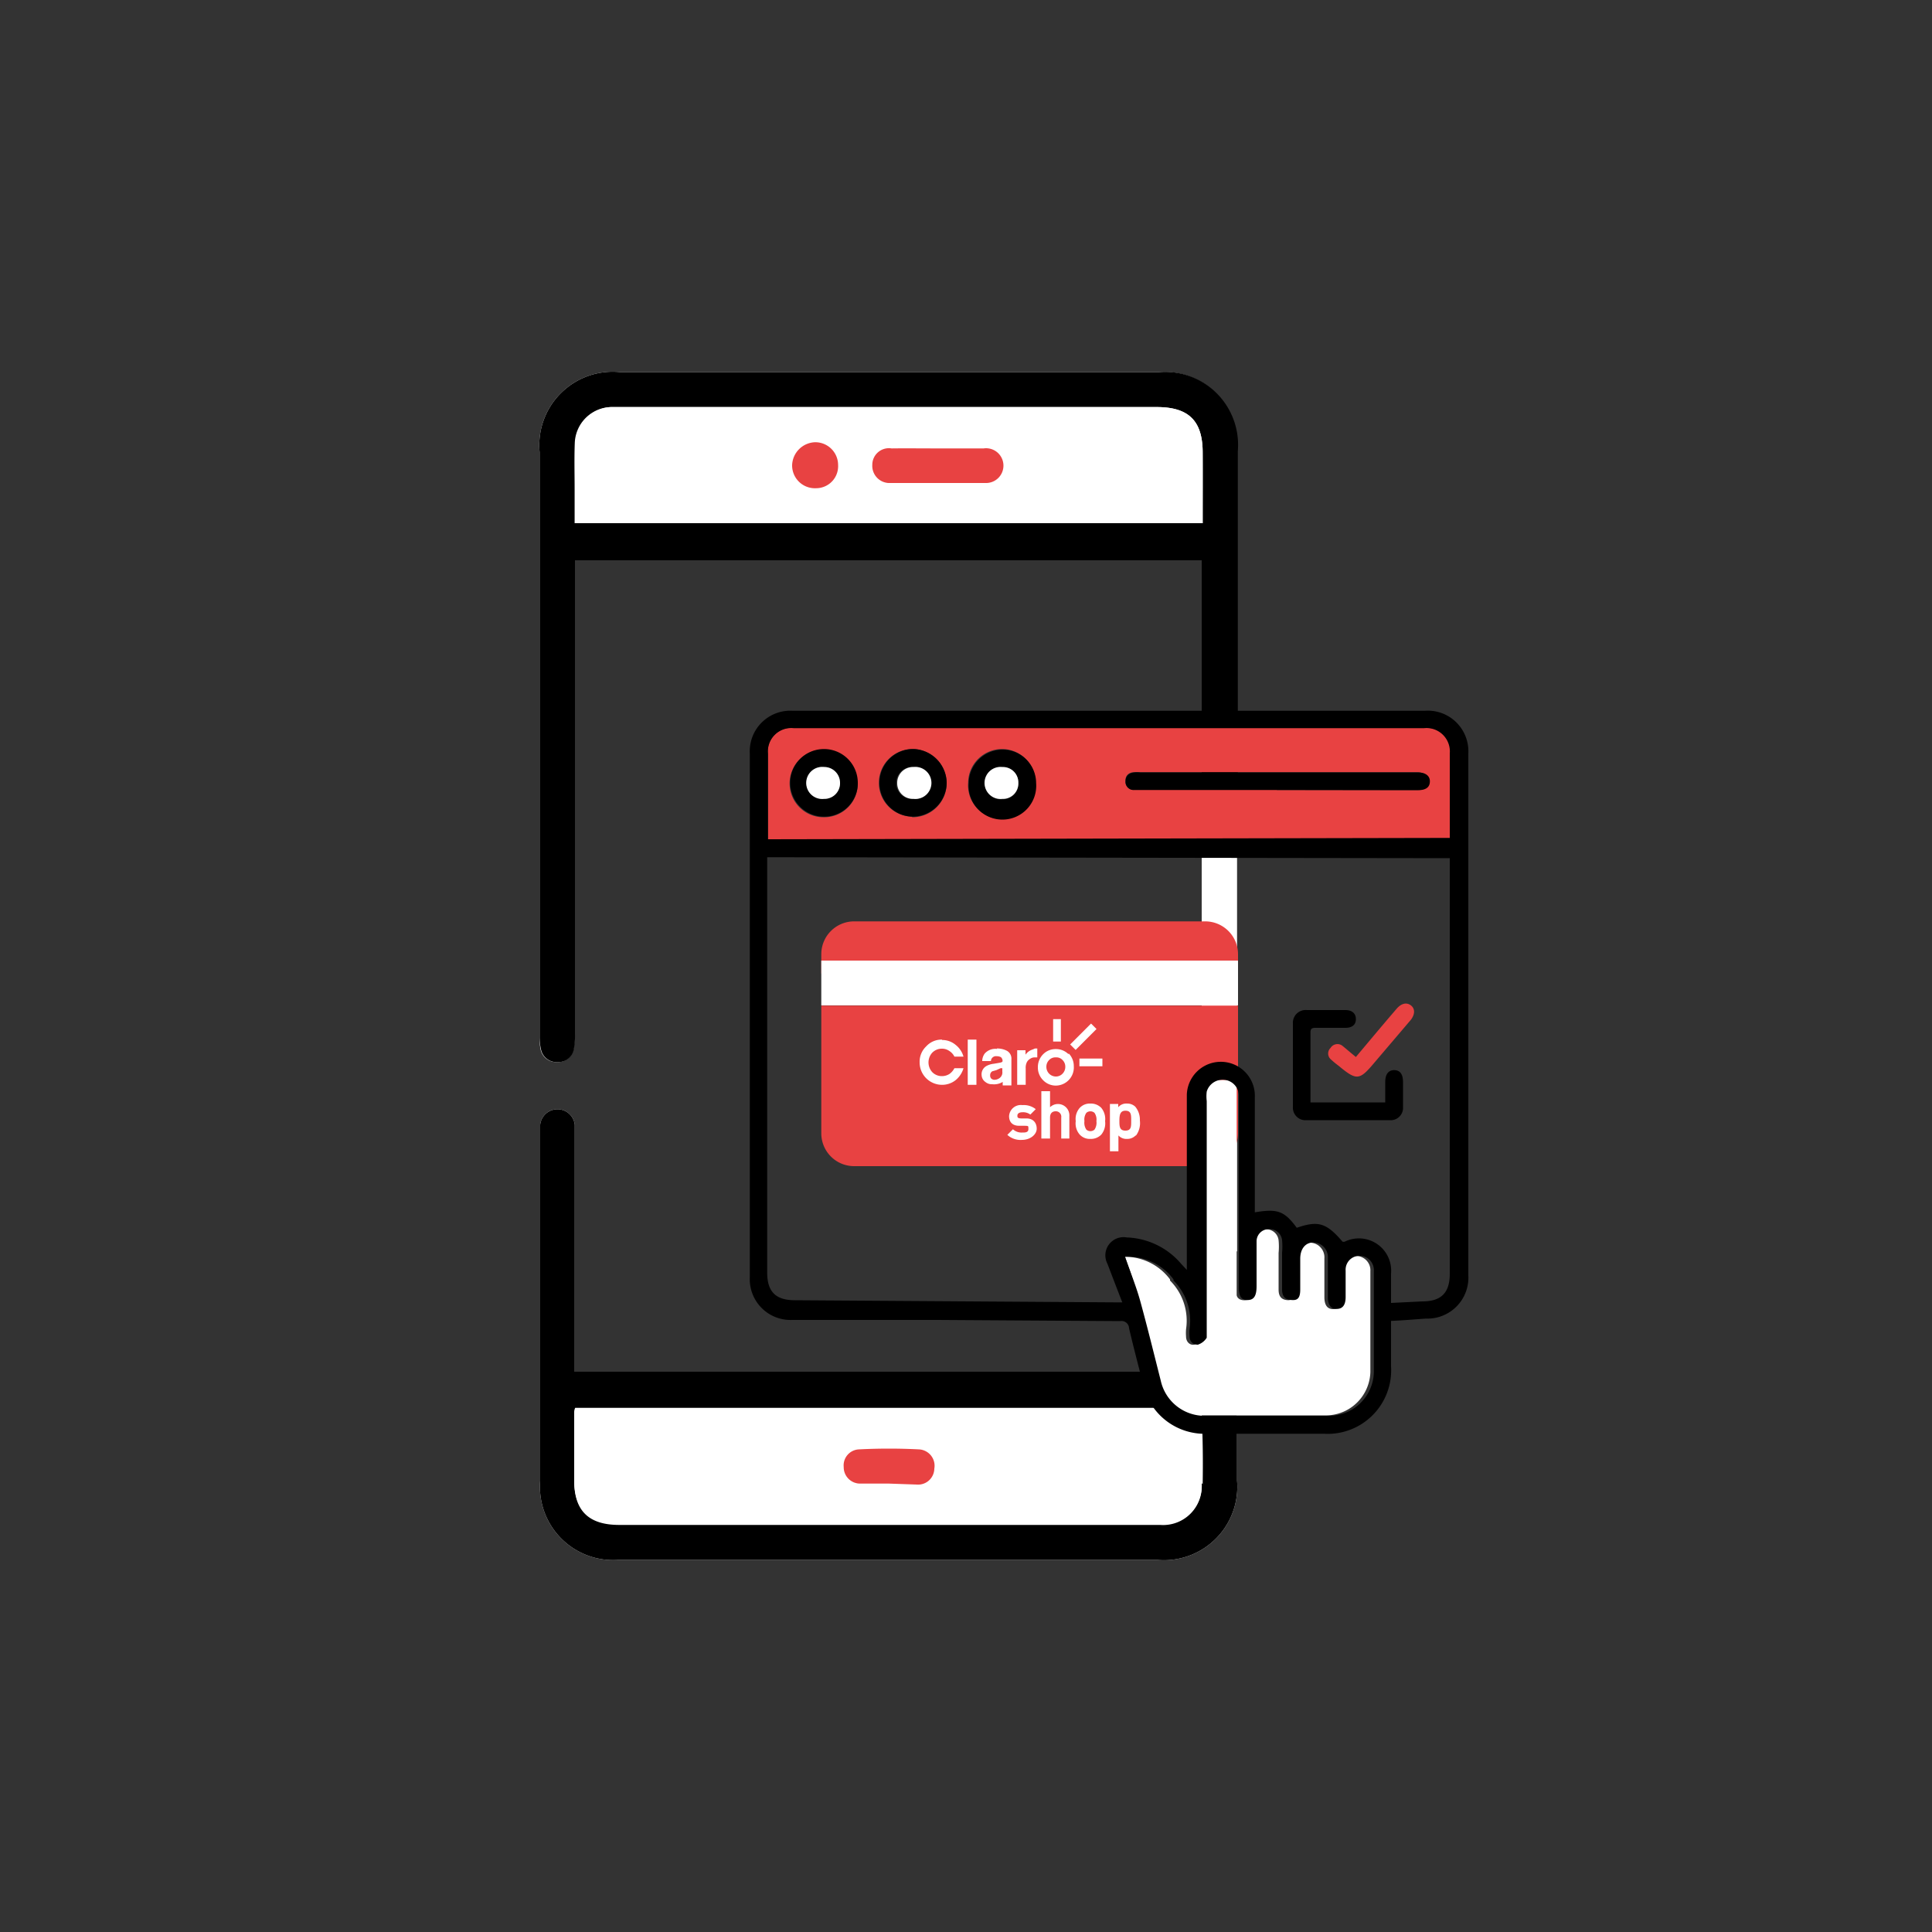 <svg id="Capa_1" data-name="Capa 1" xmlns="http://www.w3.org/2000/svg" viewBox="0 0 100 100"><rect x="0" y="0" width="100" height="100" fill="#333333" stroke="none"/><defs><style>.cls-1{fill:#fff;}.cls-2{fill:#e84242;}</style></defs><path class="cls-1" d="M62.2,29V71H29.75V58.88c0-.22,0-.44,0-.66a.9.9,0,0,0-1.79,0c0,.12,0,.24,0,.36q0,9,0,18.07A3.79,3.79,0,0,0,32,80.74h27.9a3.8,3.8,0,0,0,4.13-4.1q0-26.65,0-53.3A3.78,3.78,0,0,0,60,19.26H32.08a3.8,3.8,0,0,0-4.15,4.14q0,15.12,0,30.25a2.89,2.89,0,0,0,.05.66.82.82,0,0,0,.88.66.79.79,0,0,0,.82-.65,3.91,3.91,0,0,0,.06-.84q0-11.88,0-23.77V29Z"/><path d="M62.2,64.77V71H29.75V58.88c0-.22,0-.44,0-.66a.9.9,0,0,0-1.79,0c0,.12,0,.24,0,.36q0,9,0,18.07A3.79,3.79,0,0,0,32,80.74h27.9a3.8,3.8,0,0,0,4.13-4.1V64.77Zm0,12a2,2,0,0,1-2.15,2.11h-28c-1.58,0-2.33-.73-2.33-2.29,0-1.16,0-2.32,0-3.48,0-.06,0-.12.05-.24H62.2a3.26,3.26,0,0,1,0,.41C62.26,74.49,62.27,75.66,62.25,76.82Z"/><path d="M28,54.31a.82.82,0,0,0,.88.66.79.79,0,0,0,.82-.65,3.91,3.91,0,0,0,.06-.84q0-11.88,0-23.77V29H62.2V40.26h1.87V23.34A3.78,3.78,0,0,0,60,19.26H32.08a3.8,3.8,0,0,0-4.15,4.14q0,15.12,0,30.25A2.89,2.89,0,0,0,28,54.31Zm1.78-31.37a1.93,1.93,0,0,1,2-1.87c.14,0,.28,0,.42,0H59.87c1.66,0,2.38.71,2.38,2.36,0,1.19,0,2.39,0,3.65H29.75c0-.6,0-1.17,0-1.74C29.75,24.54,29.72,23.74,29.76,22.94Z"/><path class="cls-1" d="M29.8,72.92H62.2a3.26,3.26,0,0,1,0,.41c0,1.16,0,2.33,0,3.49a2,2,0,0,1-2.15,2.11h-28c-1.58,0-2.33-.73-2.33-2.29,0-1.16,0-2.32,0-3.48C29.75,73.1,29.78,73,29.8,72.92ZM46,76.79h1.44a.84.84,0,0,0,.92-.82.85.85,0,0,0-.79-1q-1.56-.08-3.12,0a.83.83,0,0,0-.78.91.85.85,0,0,0,.89.86C45,76.81,45.5,76.79,46,76.79Z"/><path class="cls-1" d="M62.25,27.08H29.75c0-.6,0-1.17,0-1.74,0-.8,0-1.6,0-2.4a1.93,1.93,0,0,1,2-1.87c.14,0,.28,0,.42,0H59.87c1.66,0,2.38.71,2.38,2.36C62.26,24.62,62.25,25.82,62.25,27.08ZM48.52,23.21c-.82,0-1.64,0-2.45,0a.86.86,0,0,0-1,.85.89.89,0,0,0,.94.94c1.64,0,3.27,0,4.91,0a.9.9,0,1,0-.05-1.79C50.11,23.2,49.32,23.21,48.52,23.21Zm-5.14.86a1.18,1.18,0,0,0-1.18-1.18A1.23,1.23,0,0,0,41,24.08a1.18,1.18,0,0,0,1.23,1.19A1.14,1.14,0,0,0,43.38,24.07Z"/><path class="cls-2" d="M46,76.79c-.48,0-1,0-1.44,0a.85.85,0,0,1-.89-.86.83.83,0,0,1,.78-.91q1.56-.08,3.12,0a.85.85,0,0,1,.79,1,.84.84,0,0,1-.92.82Z"/><path class="cls-2" d="M48.52,23.21c.8,0,1.59,0,2.39,0A.9.9,0,1,1,51,25c-1.64,0-3.27,0-4.91,0a.89.89,0,0,1-.94-.94.86.86,0,0,1,1-.85C46.88,23.2,47.7,23.21,48.52,23.21Z"/><path class="cls-2" d="M43.38,24.07a1.14,1.14,0,0,1-1.14,1.2A1.18,1.18,0,0,1,41,24.08a1.23,1.23,0,0,1,1.19-1.19A1.18,1.18,0,0,1,43.38,24.07Z"/><path class="cls-2" d="M75.08,43.47H39.75V43.1c0-1.36,0-2.71,0-4.07a1.21,1.21,0,0,1,1.33-1.35H73.75A1.21,1.21,0,0,1,75.08,39v4.48Zm-9-2.58h7.27c.41,0,.62-.15.63-.44s-.22-.47-.64-.48H59a1.51,1.51,0,0,0-.3,0c-.27,0-.46.17-.45.46a.42.42,0,0,0,.46.45h7.39Zm-12.48-.35a1.74,1.74,0,0,0-1.71-1.77,1.76,1.76,0,0,0-1.78,1.74,1.75,1.75,0,1,0,3.49,0Zm-9.23,0a1.76,1.76,0,0,0-1.75-1.74,1.75,1.75,0,1,0,0,3.5A1.74,1.74,0,0,0,44.4,40.51Zm2.84,1.76A1.77,1.77,0,0,0,49,40.53a1.78,1.78,0,0,0-1.73-1.76,1.75,1.75,0,0,0-.06,3.5Z"/><path class="cls-1" d="M58.23,65.05a2.92,2.92,0,0,1,2.33,1.17l0,.06a2.94,2.94,0,0,1,.83,2.52,2.41,2.41,0,0,0,0,.38c0,.27.19.46.43.42a.84.84,0,0,0,.46-.36c.07-.1,0-.27,0-.41V57a2,2,0,0,1,0-.49.86.86,0,0,1,.9-.61.83.83,0,0,1,.76.78c0,.14,0,.28,0,.42,0,1.81,0,3.62,0,5.44,0,1.35,0,2.71,0,4.07,0,.49.13.68.45.69s.47-.21.47-.72c0-.78,0-1.55,0-2.32a.63.63,0,0,1,.63-.63.64.64,0,0,1,.69.57,3.53,3.53,0,0,1,0,.65c0,.63,0,1.27,0,1.9,0,.28.09.5.41.54s.52-.14.53-.53,0-1.06,0-1.6.26-.82.68-.84a.76.76,0,0,1,.75.82c0,.68,0,1.35,0,2,0,.42.16.62.45.62s.46-.21.47-.62,0-.91,0-1.36a.72.72,0,0,1,.72-.77.74.74,0,0,1,.74.79c0,1.74,0,3.48,0,5.21a2.31,2.31,0,0,1-2.24,2.25c-2.21,0-4.41,0-6.62,0a2.32,2.32,0,0,1-2.17-1.82c-.35-1.38-.69-2.77-1.07-4.15C58.8,66.56,58.5,65.83,58.23,65.05Z"/><path d="M66.11,40.89H58.72a.42.42,0,0,1-.46-.45c0-.29.18-.43.45-.46a1.51,1.51,0,0,1,.3,0H73.37c.42,0,.65.18.64.48s-.22.44-.63.44Z"/><path d="M53.63,40.54a1.75,1.75,0,1,1-3.49,0,1.76,1.76,0,0,1,1.78-1.74A1.74,1.74,0,0,1,53.63,40.54Zm-.92,0a.8.8,0,0,0-.81-.82.83.83,0,1,0,0,1.65A.8.8,0,0,0,52.71,40.52Z"/><path d="M44.4,40.51a1.74,1.74,0,0,1-1.75,1.76,1.75,1.75,0,1,1,1.75-1.76Zm-.92,0a.82.82,0,0,0-.82-.81.83.83,0,1,0,0,1.65A.81.81,0,0,0,43.48,40.51Z"/><path d="M47.24,42.27a1.75,1.75,0,0,1,.06-3.5A1.78,1.78,0,0,1,49,40.53,1.77,1.77,0,0,1,47.24,42.27Zm0-.92a.83.83,0,1,0,0-1.65.82.82,0,0,0-.85.83A.81.81,0,0,0,47.26,41.35Z"/><path class="cls-1" d="M52.71,40.52a.8.8,0,0,1-.83.83.83.83,0,1,1,0-1.65A.8.8,0,0,1,52.71,40.52Z"/><path class="cls-1" d="M43.48,40.51a.81.81,0,0,1-.83.84.83.83,0,1,1,0-1.65A.82.82,0,0,1,43.48,40.51Z"/><path class="cls-1" d="M47.26,41.35a.81.81,0,0,1-.82-.82.82.82,0,0,1,.85-.83.83.83,0,1,1,0,1.65Z"/><path class="cls-2" d="M62.38,60.36a1.71,1.71,0,0,0,1.7-1.7V52.05H42.51v6.61a1.7,1.7,0,0,0,1.69,1.7"/><path class="cls-2" d="M62.38,47.69H44.2a1.7,1.7,0,0,0-1.69,1.7v1H64.08v-1A1.7,1.7,0,0,0,62.38,47.69Z"/><rect class="cls-1" x="42.51" y="49.72" width="21.57" height="2.32"/><path class="cls-1" d="M52.9,59a1,1,0,0,1-.76-.26l.29-.29a.65.65,0,0,0,.48.17c.15,0,.32,0,.32-.18s0-.16-.19-.17l-.29,0c-.32,0-.52-.17-.52-.5a.61.61,0,0,1,.69-.57,1,1,0,0,1,.69.21l-.28.28a.62.62,0,0,0-.41-.12c-.18,0-.26.08-.26.17s0,.14.19.15l.28,0c.35,0,.53.23.53.53s-.33.58-.76.58"/><path class="cls-1" d="M54.93,58.93V57.84a.28.28,0,0,0-.29-.32c-.15,0-.29.08-.29.32v1.09H53.9V56.48h.45v.83a.59.59,0,0,1,1,.46v1.16Z"/><path class="cls-1" d="M57,58.73a.75.75,0,0,1-.56.22.71.71,0,0,1-.55-.22.88.88,0,0,1-.21-.7.87.87,0,0,1,.21-.69.71.71,0,0,1,.55-.22.75.75,0,0,1,.56.22.91.91,0,0,1,.2.69.92.92,0,0,1-.2.7m-.35-1.13a.32.32,0,0,0-.42,0,.61.61,0,0,0-.1.43.63.63,0,0,0,.1.44.32.32,0,0,0,.42,0,.63.63,0,0,0,.1-.44.61.61,0,0,0-.1-.43"/><path class="cls-1" d="M58.76,58.79a.6.6,0,0,1-.43.16.55.55,0,0,1-.44-.18v.82h-.44V57.14h.43v.17a.54.54,0,0,1,.45-.19.6.6,0,0,1,.43.16A1.06,1.06,0,0,1,59,58a1.08,1.08,0,0,1-.19.76m-.56-1.27c-.27,0-.31.22-.31.51s0,.52.31.52.3-.22.3-.52,0-.51-.3-.51"/><rect class="cls-1" x="55.31" y="53.46" width="1.53" height="0.4" transform="translate(-21.52 55.41) rotate(-45.03)"/><rect class="cls-1" x="54.51" y="52.75" width="0.4" height="1.16"/><rect class="cls-1" x="55.87" y="54.79" width="1.19" height="0.4"/><path class="cls-1" d="M55,55.57a.47.47,0,0,1-.35.15.49.49,0,0,1-.35-.15.5.5,0,0,1-.14-.35.48.48,0,0,1,.14-.35.44.44,0,0,1,.35-.14.43.43,0,0,1,.35.14.48.48,0,0,1,.14.35.5.5,0,0,1-.14.35m.31-1a.91.91,0,0,0-.66-.27.9.9,0,0,0-.66.27.94.94,0,0,0-.27.67.92.92,0,0,0,.27.67.91.91,0,0,0,.66.28.94.94,0,0,0,.93-1,.94.94,0,0,0-.27-.67"/><path class="cls-1" d="M48.76,53.81a1.07,1.07,0,0,0-.82.35,1.09,1.09,0,0,0-.34.82,1.16,1.16,0,0,0,1.16,1.17,1.12,1.12,0,0,0,.7-.24,1.24,1.24,0,0,0,.41-.62H49.4a.83.83,0,0,1-.26.3.73.73,0,0,1-.38.11.69.69,0,0,1-.51-.21.75.75,0,0,1,0-1,.69.69,0,0,1,.51-.21.66.66,0,0,1,.38.12.73.73,0,0,1,.26.29h.47a1.17,1.17,0,0,0-.41-.61,1.07,1.07,0,0,0-.7-.25"/><path class="cls-1" d="M51.79,55.29l.09,0v.18a.35.35,0,0,1-.13.32.45.45,0,0,1-.28.1.25.25,0,0,1-.16-.06.22.22,0,0,1-.06-.17.23.23,0,0,1,.11-.21l.21-.06Zm-.19-1a.74.74,0,0,0-.63.24.67.67,0,0,0-.13.39h.45a.26.26,0,0,1,.3-.25.45.45,0,0,1,.22.05s.07.07.08.15,0,.1-.11.13l-.34.06a1,1,0,0,0-.39.12.49.49,0,0,0-.24.49A.45.45,0,0,0,51,56a.52.52,0,0,0,.36.12A.86.86,0,0,0,51.9,56v.18h.45V54.83a.46.46,0,0,0-.23-.44,1.08,1.08,0,0,0-.52-.12"/><rect class="cls-1" x="50.09" y="53.81" width="0.45" height="2.34"/><path class="cls-1" d="M53.4,54.34a.69.69,0,0,0-.32.25v-.23h-.43v1.79h.44V55.3a.65.65,0,0,1,.06-.32.43.43,0,0,1,.16-.17.41.41,0,0,1,.24-.08h.14v-.46h-.12Z"/><rect class="cls-1" x="62.26" y="55.9" width="1.75" height="12.24"/><path d="M72,68.37v2.35a3.29,3.29,0,0,1-3.5,3.49h-6a3.26,3.26,0,0,1-3.35-2.63c-.24-.94-.49-1.89-.71-2.83a.39.39,0,0,0-.46-.37l-9.47-.06-7.5,0a2.11,2.11,0,0,1-2.2-2.21V39a2.1,2.1,0,0,1,2.23-2.21h32.7A2.1,2.1,0,0,1,76,39V66a2.12,2.12,0,0,1-2.19,2.25C73.23,68.29,72.67,68.34,72,68.37Zm-32.29-24v21.5c0,1,.45,1.43,1.44,1.43l16.56.11.38,0c-.27-.69-.51-1.32-.77-2a.94.94,0,0,1,1-1.36,3.87,3.87,0,0,1,2.82,1.37l.29.31v-2c0-2.36,0-4.72,0-7.08a1.76,1.76,0,1,1,3.52.14c0,1.85,0,3.7,0,5.55v.41c1.17-.2,1.53-.07,2.17.8,1.11-.38,1.53-.26,2.37.72a.35.35,0,0,0,.11,0A1.67,1.67,0,0,1,72,65.92c0,.49,0,1,0,1.52l1.62-.08c1,0,1.42-.47,1.42-1.43V44.42Zm35.33-1V39a1.21,1.21,0,0,0-1.33-1.31H41.08A1.21,1.21,0,0,0,39.75,39c0,1.36,0,2.71,0,4.07v.37ZM58.23,65.05c.27.78.57,1.51.78,2.26.38,1.38.72,2.77,1.07,4.15a2.32,2.32,0,0,0,2.17,1.82c2.21,0,4.41,0,6.62,0A2.31,2.31,0,0,0,71.11,71c0-1.73,0-3.47,0-5.21a.74.74,0,0,0-.74-.79.72.72,0,0,0-.72.77c0,.45,0,.91,0,1.36s-.18.62-.47.62-.45-.2-.45-.62c0-.67,0-1.34,0-2a.76.76,0,0,0-.75-.82c-.42,0-.68.34-.68.84s0,1.07,0,1.6-.21.57-.53.53-.41-.26-.41-.54c0-.63,0-1.27,0-1.9a3.53,3.53,0,0,0,0-.65.64.64,0,0,0-.69-.57.63.63,0,0,0-.63.63c0,.77,0,1.54,0,2.32,0,.51-.14.72-.47.72s-.45-.2-.45-.69c0-1.36,0-2.72,0-4.07,0-1.82,0-3.63,0-5.44,0-.14,0-.28,0-.42a.83.83,0,0,0-.76-.78.86.86,0,0,0-.9.61,2,2,0,0,0,0,.49V68.83c0,.14,0,.31,0,.41a.84.84,0,0,1-.46.36c-.24,0-.42-.15-.43-.42a2.41,2.41,0,0,1,0-.38,2.94,2.94,0,0,0-.83-2.52l0-.06A2.92,2.92,0,0,0,58.23,65.05Z"/><path d="M67.83,57.06H71.7V56c0-.4.17-.61.46-.61s.46.19.46.61,0,.86,0,1.29a.64.64,0,0,1-.69.69h-4.3a.65.65,0,0,1-.71-.68c0-1.45,0-2.9,0-4.34a.66.66,0,0,1,.72-.68h2c.31,0,.54.15.54.47s-.23.45-.54.45H68.13c-.17,0-.3,0-.3.23Z"/><path class="cls-2" d="M70.18,54.71c.68-.81,1.33-1.59,2-2.37l.12-.14c.24-.27.51-.33.73-.16s.21.46,0,.74L71.14,55c-.78.93-.92.94-1.86.16a4.62,4.62,0,0,1-.41-.34.4.4,0,0,1,0-.58.42.42,0,0,1,.6-.12C69.68,54.29,69.91,54.49,70.18,54.71Z"/></svg>